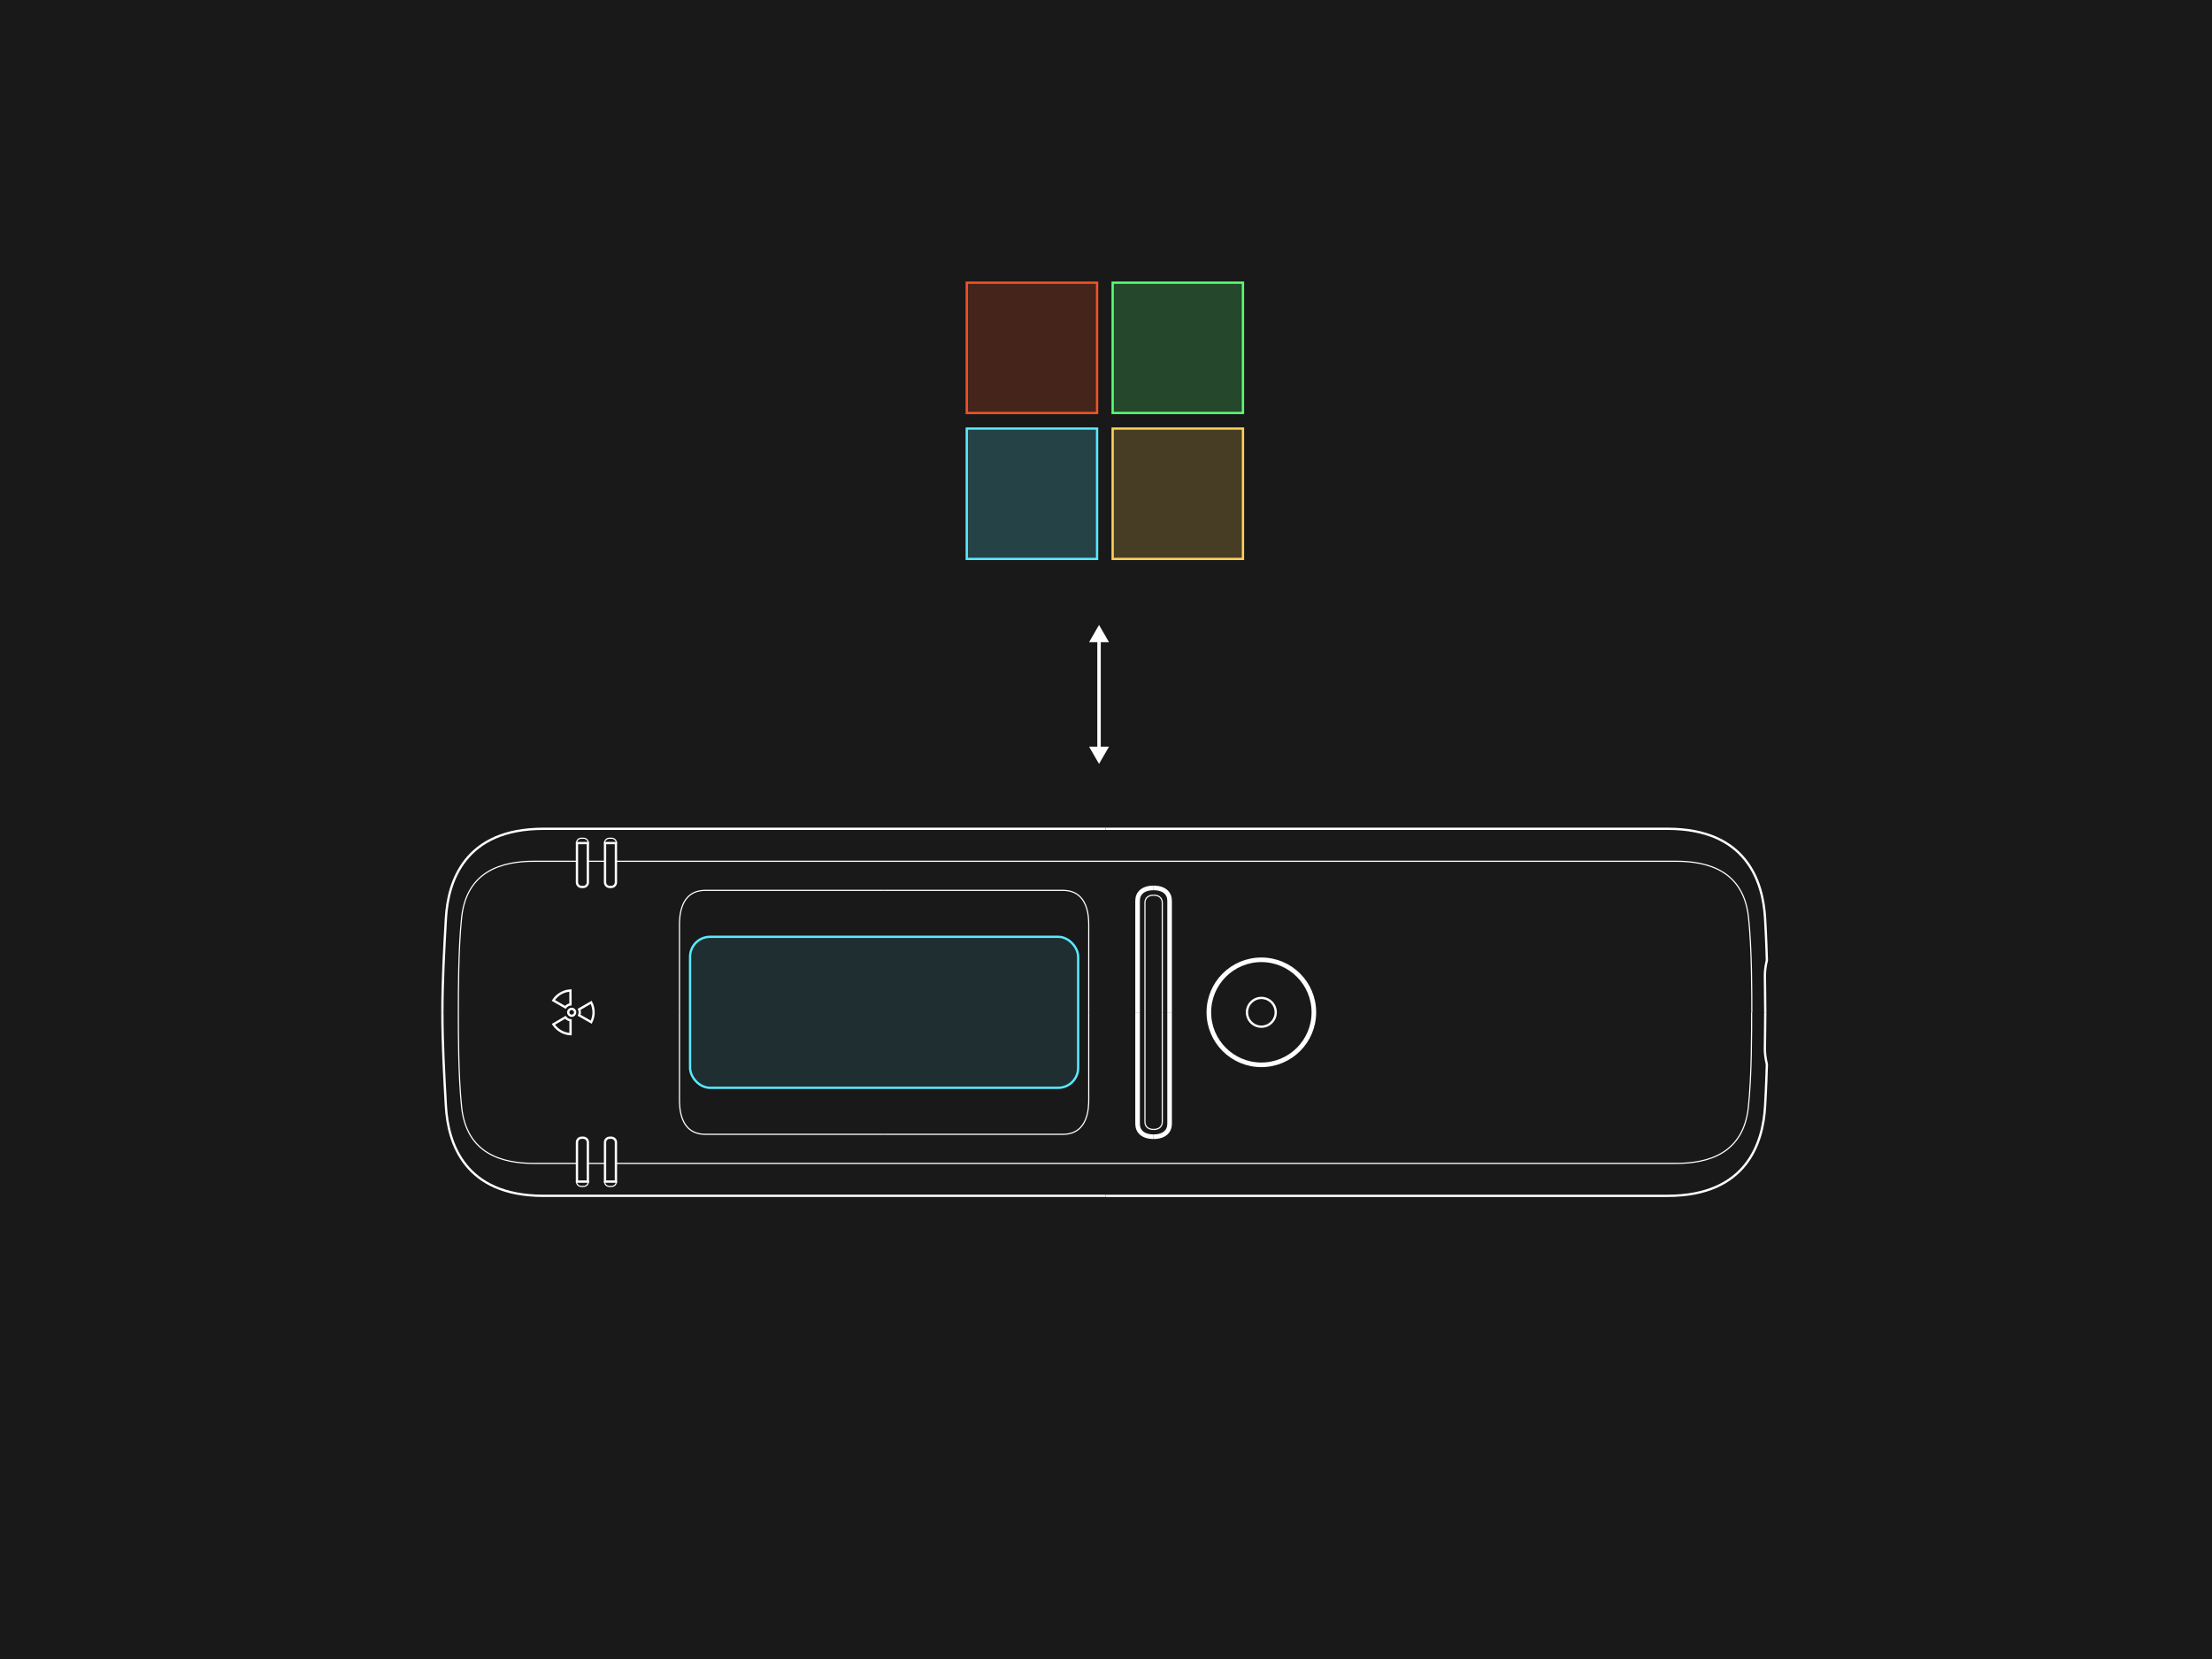 <svg xmlns="http://www.w3.org/2000/svg" fill="none" viewBox="0 0 440 330" height="330" width="440">
<rect fill="#191919" height="330" width="440"></rect>
<path stroke-width="0.458" stroke="white" d="M351.136 201.364C351.136 199.31 351.063 194.922 351.063 194.097C351.063 193.273 351.138 192.384 351.456 191.006C351.398 189.332 351.358 187.233 351.099 182.65C350.69 175.407 347.425 164.86 331.707 164.86C319.134 164.86 251.93 164.86 219.899 164.86"></path>
<path stroke-width="0.458" stroke="white" d="M88 201.364C88 195.141 88.349 188.864 88.7 182.65C89.109 175.407 92.374 164.86 108.091 164.86C120.665 164.86 187.869 164.86 219.899 164.86"></path>
<path stroke-width="0.458" stroke="white" d="M88 201.364C88 207.587 88.349 213.863 88.7 220.078C89.109 227.321 92.374 237.868 108.091 237.868C120.665 237.868 187.869 237.868 219.899 237.868"></path>
<path stroke-width="0.458" stroke="white" d="M351.136 201.367C351.136 203.421 351.063 207.808 351.063 208.633C351.063 209.458 351.138 210.347 351.456 211.725C351.398 213.399 351.358 215.497 351.099 220.081C350.69 227.324 347.425 237.871 331.707 237.871C319.134 237.871 251.93 237.871 219.899 237.871"></path>
<path stroke-width="0.229" stroke="white" d="M116.928 171.316H120.323"></path>
<path stroke-width="0.229" stroke="white" d="M116.928 231.419H120.323"></path>
<path stroke-width="0.229" stroke="white" d="M114.764 171.316C114.067 171.316 111.387 171.316 106.246 171.316C99.82 171.316 92.816 173.241 91.826 182.517C91.154 188.819 91.176 197.829 91.176 201.368"></path>
<path stroke-width="0.229" stroke="white" d="M122.574 171.316C123.271 171.316 328.25 171.316 333.39 171.316C339.816 171.316 346.821 173.241 347.81 182.517C348.482 188.819 348.46 197.829 348.46 201.368"></path>
<path stroke-width="0.229" stroke="white" d="M122.54 231.419C123.238 231.419 328.216 231.419 333.357 231.419C339.783 231.419 346.788 229.495 347.777 220.218C348.449 213.917 348.427 204.907 348.427 201.368"></path>
<path stroke-width="0.229" stroke="white" d="M114.764 231.419C114.067 231.419 111.387 231.419 106.246 231.419C99.82 231.419 92.816 229.495 91.826 220.218C91.154 213.917 91.176 204.907 91.176 201.368"></path>
<circle stroke-width="0.458" stroke="white" r="2.859" cy="201.364" cx="250.903"></circle>
<circle stroke-width="0.917" stroke="white" r="10.445" cy="201.364" cx="250.903"></circle>
<path stroke-width="0.229" stroke="white" d="M229.472 178.063C228.054 178.063 227.747 178.997 227.747 179.556C227.747 180.003 227.747 194.169 227.747 201.363"></path>
<path stroke-width="0.229" stroke="white" d="M229.472 224.662C228.054 224.662 227.747 223.728 227.747 223.169C227.747 222.722 227.747 208.556 227.747 201.362"></path>
<path stroke-width="0.229" stroke="white" d="M229.472 178.063C230.891 178.063 231.198 178.997 231.198 179.556C231.198 180.003 231.198 194.169 231.198 201.363"></path>
<path stroke-width="0.229" stroke="white" d="M229.472 224.662C230.891 224.662 231.198 223.728 231.198 223.169C231.198 222.722 231.198 208.556 231.198 201.362"></path>
<path stroke-width="0.917" stroke="white" d="M229.467 176.621C227.314 176.621 226.281 177.729 226.281 179.173C226.281 180.328 226.281 194.448 226.281 201.364"></path>
<path stroke-width="0.917" stroke="white" d="M229.467 226.107C227.314 226.107 226.281 224.999 226.281 223.555C226.281 222.4 226.281 208.28 226.281 201.364"></path>
<path stroke-width="0.917" stroke="white" d="M229.465 176.621C231.618 176.621 232.651 177.729 232.651 179.173C232.651 180.328 232.651 194.448 232.651 201.364"></path>
<path stroke-width="0.917" stroke="white" d="M229.465 226.107C231.618 226.107 232.651 224.999 232.651 223.555C232.651 222.4 232.651 208.28 232.651 201.364"></path>
<path stroke-width="0.458" stroke="white" d="M117.595 199.39C117.904 199.998 118.069 200.671 118.071 201.355L118.062 201.639C118.025 202.225 117.867 202.797 117.603 203.322L115.207 201.953C115.256 201.83 115.291 201.702 115.308 201.57L115.322 201.361C115.321 201.158 115.279 200.958 115.204 200.77L117.595 199.39ZM113.031 201.364C113.031 200.985 113.338 200.677 113.717 200.677C114.097 200.677 114.405 200.984 114.405 201.364C114.405 201.744 114.097 202.052 113.717 202.052C113.338 202.051 113.031 201.743 113.031 201.364ZM112.462 202.362C112.544 202.466 112.639 202.558 112.744 202.638L112.918 202.755C113.095 202.856 113.289 202.921 113.489 202.95L113.489 205.71C112.902 205.679 112.327 205.531 111.8 205.272L111.549 205.138C110.956 204.797 110.453 204.321 110.078 203.751L112.462 202.362ZM110.068 198.994C110.388 198.501 110.803 198.077 111.291 197.75L111.533 197.599C112.125 197.256 112.789 197.059 113.47 197.02L113.482 199.78C113.351 199.8 113.222 199.833 113.1 199.884L112.912 199.977C112.737 200.079 112.583 200.214 112.458 200.373L110.068 198.994Z"></path>
<path stroke-width="0.458" stroke="white" d="M114.768 167.702H116.935V175.511C116.935 176.017 116.524 176.427 116.018 176.427H115.685C115.178 176.427 114.768 176.017 114.768 175.511V167.702Z"></path>
<path stroke-width="0.229" stroke="white" d="M114.684 167.702H117.019V167.659C117.019 167.153 116.608 166.742 116.102 166.742H115.601C115.094 166.742 114.684 167.153 114.684 167.659V167.702Z"></path>
<path stroke-width="0.458" stroke="white" d="M114.768 235.034H116.935V227.225C116.935 226.719 116.524 226.308 116.018 226.308H115.685C115.178 226.308 114.768 226.719 114.768 227.225V235.034Z"></path>
<path stroke-width="0.229" stroke="white" d="M114.684 235.034H117.019V235.077C117.019 235.583 116.608 235.993 116.102 235.993H115.601C115.094 235.993 114.684 235.583 114.684 235.077V235.034Z"></path>
<path stroke-width="0.458" stroke="white" d="M120.351 167.702H122.517V175.511C122.517 176.017 122.107 176.427 121.601 176.427H121.267C120.761 176.427 120.351 176.017 120.351 175.511V167.702Z"></path>
<path stroke-width="0.229" stroke="white" d="M120.267 167.702H122.601V167.659C122.601 167.153 122.191 166.742 121.684 166.742H121.183C120.677 166.742 120.267 167.153 120.267 167.659V167.702Z"></path>
<path stroke-width="0.458" stroke="white" d="M120.351 235.034H122.517V227.225C122.517 226.719 122.107 226.308 121.601 226.308H121.267C120.761 226.308 120.351 226.719 120.351 227.225V235.034Z"></path>
<path stroke-width="0.229" stroke="white" d="M120.267 235.034H122.601V235.077C122.601 235.583 122.191 235.993 121.684 235.993H121.183C120.677 235.993 120.267 235.583 120.267 235.077V235.034Z"></path>
<path stroke-width="0.229" stroke="white" d="M175.861 177.104C166.193 177.104 145.488 177.104 140.323 177.104C135.158 177.104 135.158 182.552 135.158 184.114C135.158 185.059 135.158 196.01 135.158 201.368"></path>
<path stroke-width="0.229" stroke="white" d="M175.861 225.632C166.193 225.632 145.488 225.632 140.323 225.632C135.158 225.632 135.158 220.184 135.158 218.622C135.158 217.677 135.158 206.725 135.158 201.368"></path>
<path stroke-width="0.229" stroke="white" d="M175.861 177.104C185.529 177.104 206.234 177.104 211.399 177.104C216.565 177.104 216.565 182.552 216.565 184.114C216.565 185.059 216.565 196.01 216.565 201.368"></path>
<path stroke-width="0.229" stroke="white" d="M175.861 225.632C185.529 225.632 206.234 225.632 211.399 225.632C216.565 225.632 216.565 220.184 216.565 218.622C216.565 217.677 216.565 206.725 216.565 201.368"></path>
<rect stroke-width="0.458" stroke="#59E9FF" fill-opacity="0.1" fill="#59E9FF" rx="3.968" height="30.035" width="77.196" y="186.346" x="137.265"></rect>
<g clip-path="url(#clip0_3763_49135)">
<path stroke-width="0.458" stroke="#F35325" fill-opacity="0.2" fill="#F35325" d="M218.227 56.23V82.153H192.303V56.23H218.227Z"></path>
<path stroke-width="0.458" stroke="#59FF74" fill-opacity="0.2" fill="#59FF74" d="M247.247 56.23V82.153H221.323V56.23H247.247Z"></path>
<path stroke-width="0.458" stroke="#59E9FF" fill-opacity="0.2" fill="#59E9FF" d="M218.227 85.25V111.174H192.303V85.25H218.227Z"></path>
<path stroke-width="0.458" stroke="#FFD159" fill-opacity="0.2" fill="#FFD159" d="M247.247 85.25V111.174H221.323V85.25H247.247Z"></path>
</g>
<path fill="white" d="M218.615 124.308L216.63 127.745L220.6 127.745L218.615 124.308ZM218.615 151.955L220.6 148.518L216.63 148.518L218.615 151.955ZM218.271 127.402L218.271 148.861L218.959 148.861L218.959 127.402L218.271 127.402Z"></path>
<defs>
<clipPath id="clip0_3763_49135">
<rect transform="translate(192.073 56)" fill="white" height="55.403" width="55.403"></rect>
</clipPath>
</defs>
</svg>
